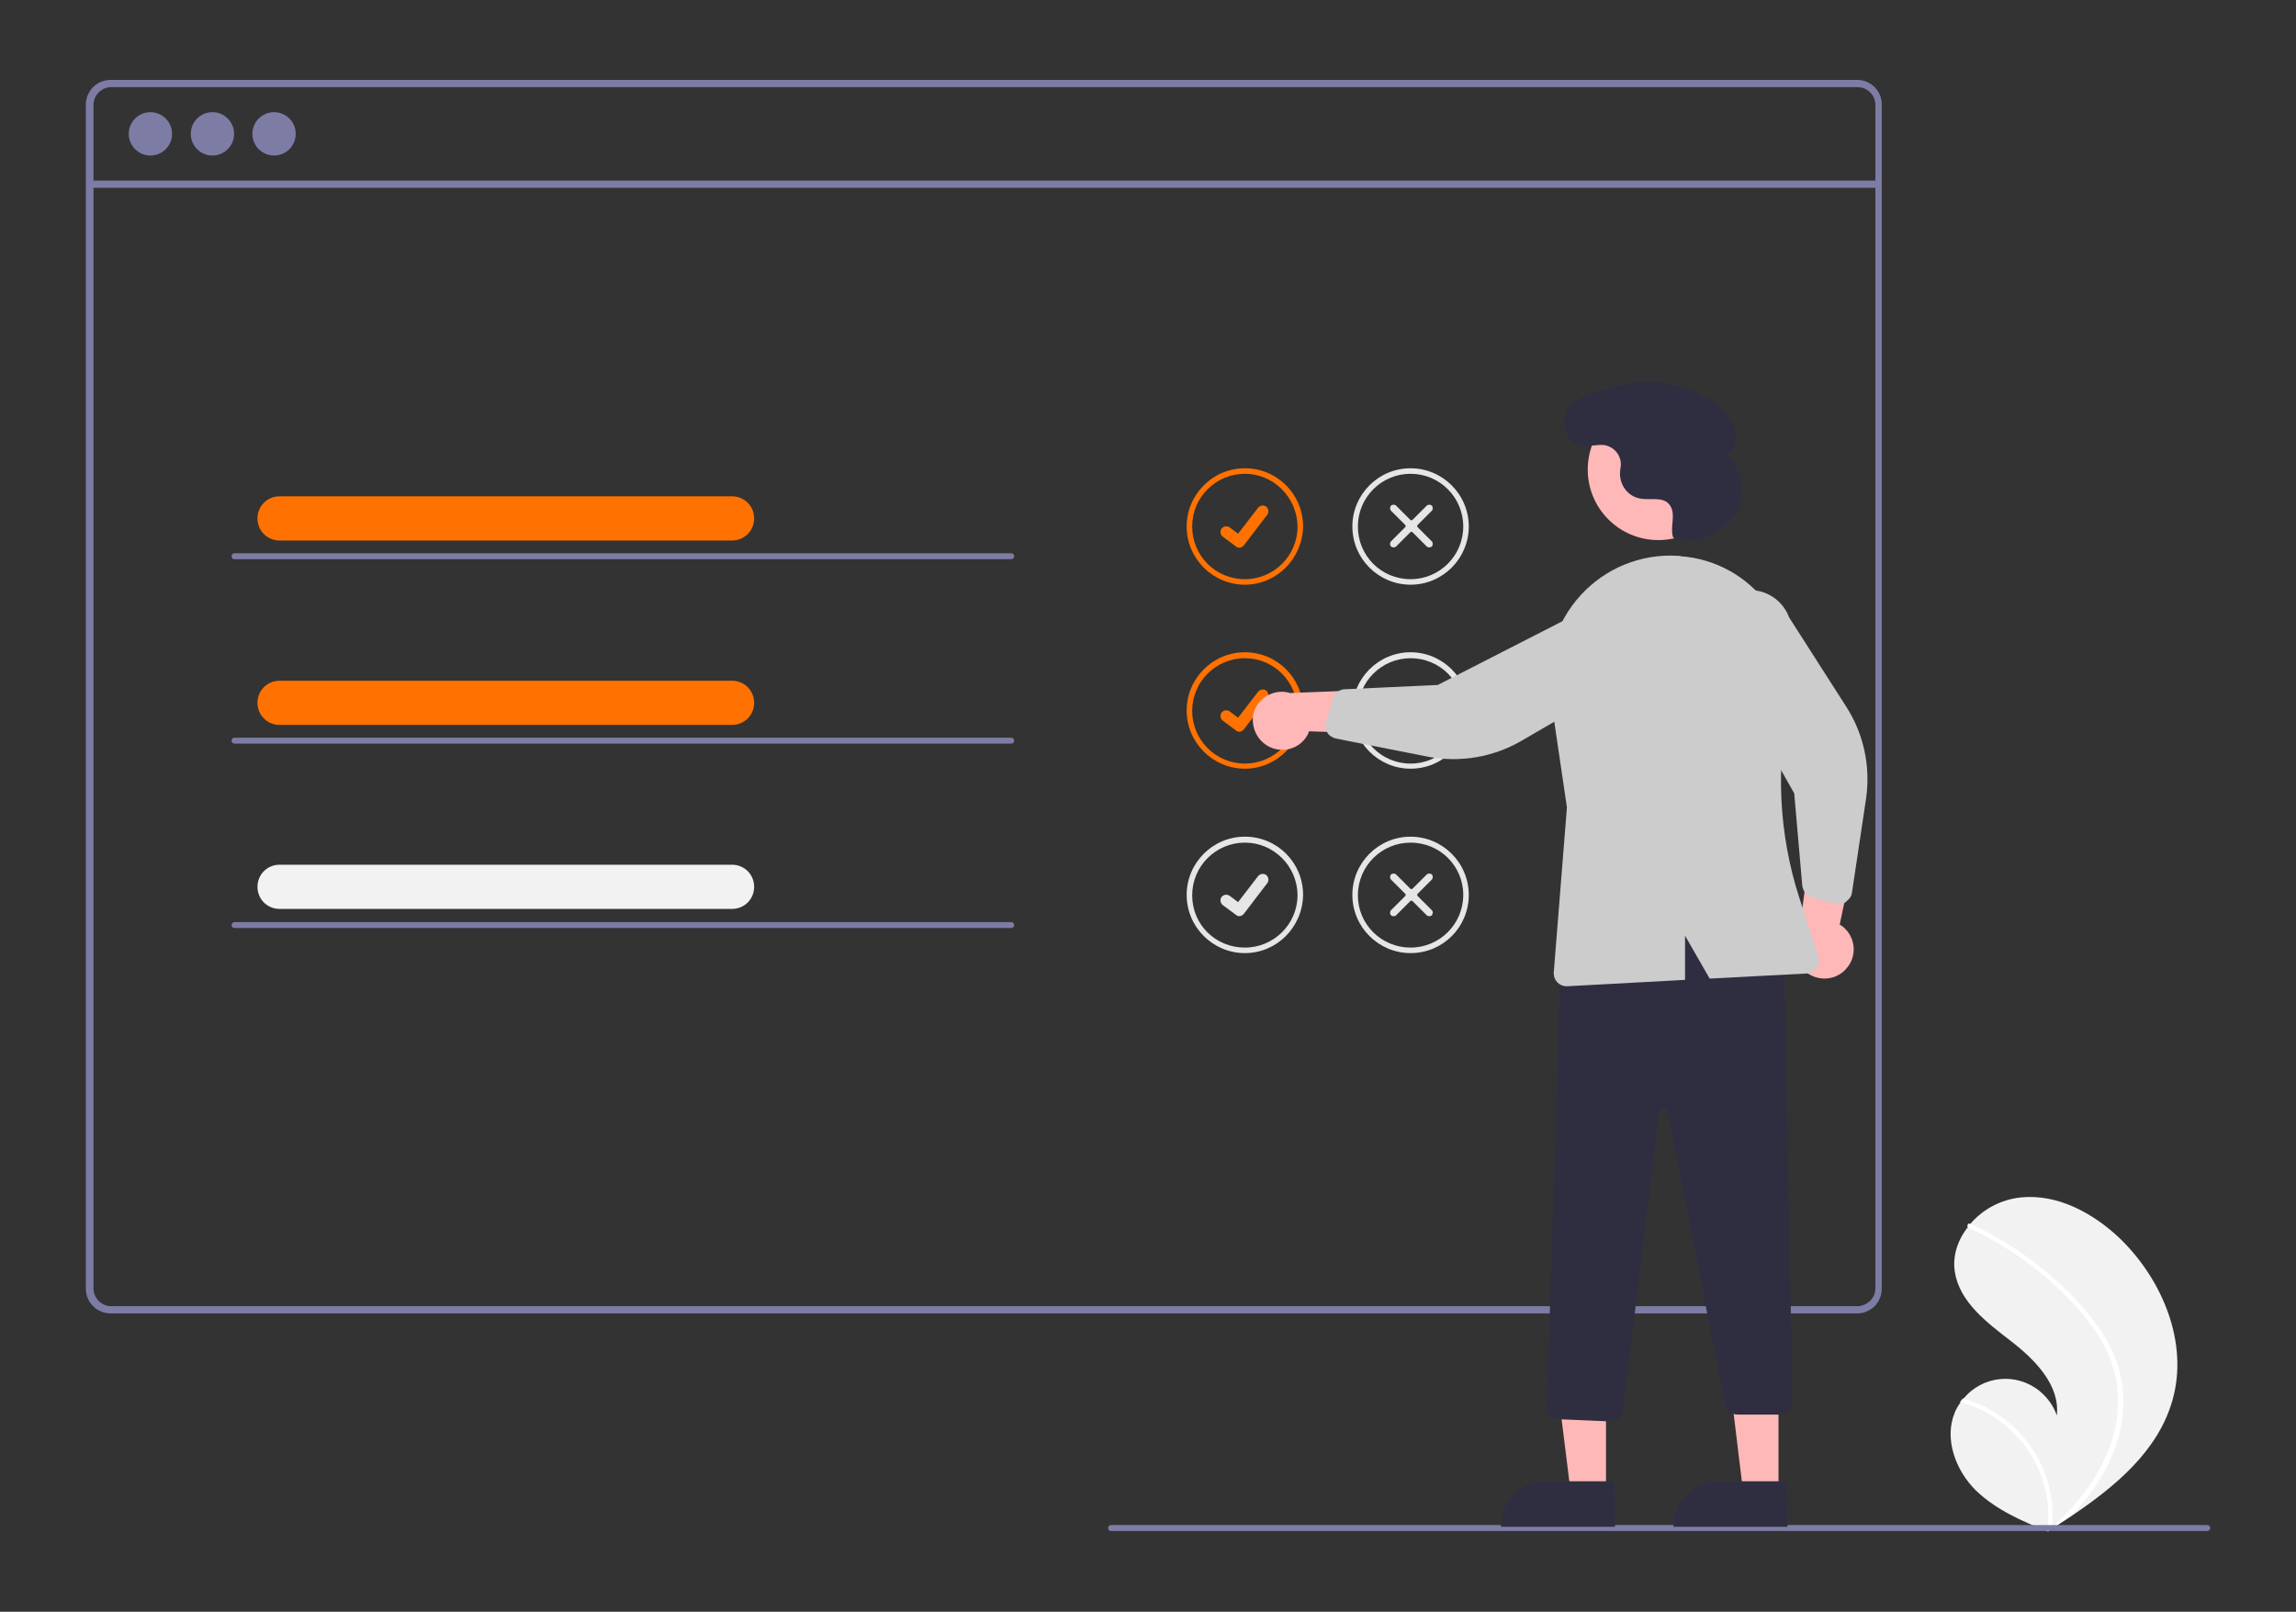 <svg xmlns="http://www.w3.org/2000/svg" xmlns:xlink="http://www.w3.org/1999/xlink" id="bd68eab2-97cb-49fc-9871-65ace3a0e319" viewBox="0 0 540.4 379.3" style="enable-background:new 0 0 540.4 379.3;"><rect x="0" y="0" width="540.4" height="379.3" fill="#333333" stroke="none"/><style>.st0{fill:#F2F2F2;}
.st1{fill:#FFFFFF;}
.st2{fill:#7D7CA5;}
.st3{fill:#FF7100;}
.st4{fill:#E6E6E6;}
.st5{fill:#FFB8B8;}
.st6{fill:#2F2E41;}
.st7{fill:#CCCCCC;}</style><path class="st0" d="M511.3 329.6c-3.4 11.9-13.4 20.2-23.8 27.2-1.5 1-2.9 1.9-4.4 2.9-.1.0-.1.1-.2.1-.3.2-.6.4-.9.6l.2.1s.2.1.0.0c-.1.0-.1.0-.2-.1-6.1-2.4-12.2-5.1-16.9-9.6-4.8-4.7-7.6-12.2-5-18.4.3-.8.8-1.6 1.3-2.3.2-.3.4-.6.7-.9 4.5-5.5 12.5-6.3 18-1.8 1.8 1.5 3.2 3.4 4 5.7.8-7.1-5.1-13.1-10.8-17.5s-12.1-9.2-13.2-16.3c-.6-3.9.8-7.8 3.3-10.8.1-.1.2-.2.2-.3 3-3.6 7.3-5.9 12-6.4 8.7-.9 17.1 3.7 23.4 9.7C509 301.2 515.2 316.1 511.3 329.6z"/><path class="st1" d="M495 314c1.7 2.6 2.9 5.4 3.8 8.4.7 2.6 1 5.4 1 8.1-.2 5.6-1.8 11.1-4.6 16-2.1 3.7-4.7 7.2-7.7 10.2-1.5 1-2.9 1.9-4.4 2.9-.1.0-.1.1-.2.1-.3.2-.6.4-.9.6.0.0.3.2.1.1-.1.0-.1.0-.2-.1 1.1-9-2.2-18-9-24.1-3.3-3-7.3-5.1-11.6-6.2.2-.3.4-.6.7-.9 1.7.5 3.3 1.1 4.8 1.8 5.6 2.7 10.1 7.1 13 12.5 2.6 5 3.7 10.5 3.2 16.1.2-.2.5-.5.7-.7 4.6-4.3 8.7-9.2 11.4-14.9 2.4-4.8 3.6-10.1 3.4-15.5-.2-5.9-2.6-11.3-5.9-16-3.7-5-8.1-9.6-13-13.4-5-4-10.4-7.3-16.2-10-.3-.1-.4-.4-.3-.7.0-.1.1-.2.2-.3.1-.1.2.0.4.0.7.3 1.4.7 2.1 1 5.9 2.9 11.3 6.5 16.3 10.7C487.1 304 491.6 308.7 495 314z"/><path class="st2" d="M437.1 18.8h-411c-3.3.0-5.9 2.6-5.9 5.9v278.5c0 3.3 2.6 5.9 5.9 5.9h411c1.7.0 3.4-.8 4.5-2.1.0-.1.1-.1.1-.2.4-.4.6-.9.8-1.4.3-.7.4-1.5.4-2.2V24.7C443 21.5 440.4 18.8 437.1 18.8zM441.4 303.2c0 .8-.2 1.6-.7 2.3-.4.6-1 1.1-1.6 1.4-.6.3-1.3.5-1.9.5h-411c-2.3.0-4.2-1.9-4.2-4.2V24.7c0-2.3 1.9-4.2 4.2-4.2h411c2.3.0 4.2 1.9 4.2 4.2V303.2z"/><rect x="21.1" y="42.5" class="st2" width="421.1" height="1.7"/><circle class="st2" cx="35.4" cy="31.5" r="5.1"/><circle class="st2" cx="50" cy="31.5" r="5.1"/><circle class="st2" cx="64.5" cy="31.5" r="5.1"/><path class="st3" d="M293 137.6c-7.5.0-13.7-6.1-13.7-13.7.0-7.5 6.1-13.7 13.7-13.7s13.7 6.1 13.7 13.7v0C306.6 131.4 300.5 137.6 293 137.6zm0-26.1c-6.8.0-12.4 5.5-12.4 12.4s5.5 12.4 12.4 12.4c6.8.0 12.4-5.5 12.4-12.4v0C305.3 117.1 299.8 111.5 293 111.5z"/><path id="f1f767dc-4b88-4f47-9e03-7555881e6705" class="st3" d="M291.7 128.9c-.3.0-.6-.1-.8-.3l-3.1-2.3c-.6-.5-.7-1.3-.3-1.9.5-.6 1.3-.7 1.9-.3l2 1.5 4.7-6.1c.5-.6 1.3-.7 1.9-.3.6.5.7 1.3.3 1.9l-5.5 7.2C292.5 128.7 292.1 128.9 291.7 128.9z"/><path class="st4" d="M332 137.6c-7.5.0-13.7-6.1-13.7-13.7.0-7.5 6.1-13.7 13.7-13.7 7.5.0 13.7 6.1 13.7 13.7v0C345.7 131.4 339.6 137.6 332 137.6zm0-26.1c-6.8.0-12.4 5.5-12.4 12.4s5.5 12.4 12.4 12.4c6.8.0 12.4-5.5 12.4-12.4v0C344.4 117.1 338.9 111.5 332 111.5z"/><path class="st4" d="M337 128.6c-.3.3-.9.3-1.2.0l-3.3-3.3c-.2-.2-.4-.2-.6.0l-3.3 3.3c-.3.3-.9.3-1.2.0s-.3-.9.0-1.2l3.3-3.3c.2-.2.2-.4.0-.6l-3.3-3.3c-.3-.3-.3-.9.0-1.2s.9-.3 1.2.0l3.3 3.3c.2.2.4.2.6.0l3.3-3.3c.3-.3.9-.3 1.2.0s.3.9.0 1.2l-3.3 3.3c-.2.2-.2.4.0.6l3.3 3.3C337.3 127.7 337.3 128.3 337 128.6z"/><path class="st3" d="M293 180.9c-7.5.0-13.7-6.1-13.7-13.7.0-7.5 6.1-13.7 13.7-13.7s13.7 6.1 13.7 13.7C306.6 174.8 300.5 180.9 293 180.9zm0-26c-6.8.0-12.4 5.5-12.4 12.4.0 6.8 5.5 12.4 12.4 12.4 6.8.0 12.4-5.5 12.4-12.4v0C305.3 160.4 299.8 154.9 293 154.9z"/><path id="a793c70c-1521-4e6e-9b61-9683a9490971" class="st3" d="M291.7 172.2c-.3.0-.6-.1-.8-.3l-3.1-2.3c-.6-.5-.7-1.3-.3-1.9.5-.6 1.3-.7 1.9-.3l2 1.5 4.7-6.1c.5-.6 1.3-.7 1.9-.3.6.5.7 1.3.3 1.9l-5.5 7.2C292.5 172 292.1 172.2 291.7 172.2z"/><path class="st4" d="M332 180.9c-7.5.0-13.7-6.1-13.7-13.7.0-7.5 6.1-13.7 13.7-13.7 7.5.0 13.7 6.1 13.7 13.7S339.6 180.9 332 180.9zm0-26c-6.8.0-12.4 5.5-12.4 12.4.0 6.8 5.5 12.4 12.4 12.4 6.8.0 12.4-5.5 12.4-12.4v0C344.4 160.4 338.9 154.9 332 154.9z"/><path class="st4" d="M337 172c-.3.3-.9.3-1.2.0l-3.3-3.3c-.2-.2-.4-.2-.6.0l-3.3 3.3c-.3.3-.9.3-1.2.0s-.3-.9.0-1.2l3.3-3.3c.2-.2.2-.4.0-.6l-3.3-3.3c-.3-.3-.3-.9.0-1.2.3-.3.9-.3 1.2.0l3.3 3.3c.2.2.4.2.6.0l3.3-3.3c.3-.3.9-.3 1.2.0s.3.9.0 1.2l-3.3 3.3c-.2.2-.2.4.0.6l3.3 3.3C337.3 171.1 337.3 171.7 337 172z"/><path class="st4" d="M293 224.3c-7.5.0-13.7-6.1-13.7-13.7.0-7.5 6.1-13.7 13.7-13.7s13.7 6.1 13.7 13.7C306.6 218.2 300.5 224.3 293 224.3zm0-26c-6.8.0-12.4 5.5-12.4 12.4S286.1 223 293 223c6.8.0 12.4-5.5 12.4-12.4v0C305.3 203.8 299.8 198.3 293 198.3z"/><path id="b02a55c8-7c5c-410c-bde7-66a7a3b003d7" class="st4" d="M291.7 215.6c-.3.0-.6-.1-.8-.3l-3.1-2.3c-.6-.5-.7-1.3-.3-1.9.5-.6 1.3-.7 1.9-.3l2 1.5 4.7-6.1c.5-.6 1.3-.7 1.9-.3.6.5.7 1.3.3 1.9l-5.5 7.2C292.5 215.4 292.1 215.6 291.7 215.6z"/><path class="st4" d="M332 224.3c-7.5.0-13.7-6.1-13.7-13.7.0-7.5 6.1-13.7 13.7-13.7 7.5.0 13.7 6.1 13.7 13.7C345.7 218.2 339.6 224.3 332 224.3zm0-26c-6.8.0-12.4 5.5-12.4 12.4S325.2 223 332 223s12.4-5.5 12.4-12.4v0C344.4 203.8 338.9 198.3 332 198.3z"/><path class="st4" d="M337 215.4c-.3.3-.9.3-1.2.0l-3.3-3.3c-.2-.2-.4-.2-.6.0l-3.3 3.3c-.3.3-.9.3-1.2.0s-.3-.9.0-1.2l3.3-3.3c.2-.2.2-.4.0-.6l-3.3-3.3c-.3-.3-.3-.9.0-1.2.3-.3.9-.3 1.2.0l3.3 3.3c.2.2.4.2.6.0l3.3-3.3c.3-.3.9-.3 1.2.0s.3.9.0 1.2l-3.3 3.3c-.2.2-.2.4.0.6l3.3 3.3C337.3 214.5 337.3 215 337 215.4z"/><path class="st2" d="M519.5 360.3h-258c-.4.0-.7-.3-.7-.7s.3-.7.7-.7h258c.4.0.7.3.7.7S519.9 360.3 519.5 360.3z"/><path class="st5" d="M298.3 175.5c3.2 1.9 7.4.9 9.3-2.3.2-.3.4-.7.5-1.1l24.2.8-6.6-10.7-22 .9c-3.6-1.1-7.4.9-8.6 4.5C294.3 170.6 295.6 173.9 298.3 175.5z"/><path class="st5" d="M434.6 227.9c2.5-2.8 2.2-7.1-.6-9.6-.3-.3-.6-.5-1-.7l5-23.7-11.7 4.6-3 21.8c-1.7 3.4-.4 7.5 2.9 9.2C429.1 231 432.6 230.3 434.6 227.9z"/><polygon class="st5" points="378,351.3 369.7,351.3 365.7,319.2 378,319.2"/><path class="st6" d="M380.1 359.3h-26.8V359c0-5.8 4.7-10.4 10.4-10.4h0H380L380.1 359.3z"/><polygon class="st5" points="418.6,351.3 410.3,351.3 406.4,319.2 418.6,319.2"/><path class="st6" d="M420.7 359.3h-26.8V359c0-5.8 4.7-10.4 10.4-10.4h0 16.3L420.7 359.3z"/><path class="st6" d="M378.8 334.5 367 334c-1.7-.1-3-1.5-2.9-3.1l3.3-108.6.2-.1c20.6-7.5 37.6-6.9 52.1 1.7l.2.1 2 105.8c0 1.7-1.3 3.1-3 3.1h-.1H409c-1.5.0-2.7-1-3-2.5l-13.5-68.7c-.1-.6-.6-.9-1.2-.8-.4.1-.8.4-.8.9l-8.5 70c-.2 1.5-1.5 2.7-3 2.7C378.9 334.6 378.9 334.6 378.8 334.5z"/><circle class="st5" cx="390.3" cy="110.5" r="16.6"/><path class="st7" d="M312.1 171.6c-.2-.6-.2-1.2.0-1.8l1.7-5.5c.4-1.2 1.5-2.1 2.8-2.1l21.8-1 35.4-18.1c5.2-1.7 10.7 1.2 12.3 6.4 1.7 5.2-1.2 10.7-6.4 12.3L358 174.4c-6.6 3.8-14.3 5.1-21.8 3.7l-21.8-4.3c-.8-.2-1.6-.7-2-1.4C312.3 172 312.2 171.8 312.1 171.6z"/><path class="st7" d="M433.9 212.6c-.6.2-1.2.2-1.8.1l-5.6-1.5c-1.2-.3-2.1-1.4-2.3-2.7l-1.9-21.8-19.6-34.6c-1.9-5.1.7-10.7 5.8-12.6s10.7.7 12.6 5.8l13.5 21.1c4.1 6.4 5.7 14.1 4.6 21.6l-3.3 22c-.1.9-.6 1.6-1.3 2.1C434.4 212.4 434.1 212.5 433.9 212.6z"/><path class="st7" d="M372.1 140c5.8-6.3 14.1-9.7 22.7-9.2.3.0.6.0.8.1h0c8.1.6 15.6 4.7 20.4 11.3 4.9 6.6 6.8 15 5.1 23.1-3.2 15.3-2.4 31.1 2.4 46l4.5 13.9c.5 1.6-.4 3.3-2 3.8-.3.1-.5.1-.8.1l-22.8 1.2-5.8-10.1v10.4l-27.7 1.5c-.1.0-.1.0-.2.0-1.7.0-3-1.4-3-3 0-.1.0-.2.0-.2l3.1-38.9-3.9-26.4C363.6 155 366.2 146.4 372.1 140z"/><path class="st6" d="M401.8 126.4c-1.5.9-7.6 1.5-8.1-.2-.3-1.3-.1-2.6.0-3.9.1-1.3.0-2.7-.9-3.7-1.6-1.8-4.6-.8-6.9-1.3-2.9-.6-4.8-3.3-4.6-6.3.0-.3.1-.5.1-.8.5-2.4-1-4.8-3.5-5.4-.4-.1-.8-.1-1.2-.1-2.4.1-5 .9-7-.9-1.5-1.4-1.9-5-1.2-6.9 1.1-3.3 8.4-5 11.6-5.9 8-2.3 16.5-.9 23.3 3.8 2 1.4 3.9 3.2 4.7 5.5s.4 5.2-1.5 6.7c3 3.2 4.1 7.8 2.9 12.1C408.7 122.1 404.1 125 401.8 126.4z"/><path class="st3" d="M172.3 127.2H65.8c-2.9.0-5.2-2.3-5.2-5.2s2.3-5.2 5.2-5.2h106.5c2.9.0 5.2 2.3 5.2 5.2S175.2 127.2 172.3 127.2z"/><path class="st2" d="M238 131.6H55.2c-.4.0-.7-.3-.7-.7.0-.4.3-.7.7-.7H238c.4.0.7.3.7.7C238.7 131.3 238.4 131.6 238 131.6z"/><path class="st3" d="M172.3 170.6H65.8c-2.9.0-5.2-2.3-5.2-5.2.0-2.9 2.3-5.2 5.2-5.2h106.5c2.9.0 5.2 2.3 5.2 5.2C177.5 168.3 175.2 170.6 172.3 170.6z"/><path class="st2" d="M238 175H55.2c-.4.0-.7-.3-.7-.7.0-.4.3-.7.7-.7H238c.4.0.7.3.7.7S238.4 175 238 175z"/><path class="st0" d="M172.3 213.9H65.8c-2.9.0-5.2-2.3-5.2-5.2.0-2.9 2.3-5.2 5.2-5.2h106.5c2.9.0 5.2 2.3 5.2 5.2S175.2 213.9 172.3 213.9z"/><path class="st2" d="M238 218.4H55.2c-.4.0-.7-.3-.7-.7s.3-.7.7-.7H238c.4.0.7.3.7.7S238.4 218.4 238 218.4z"/></svg>